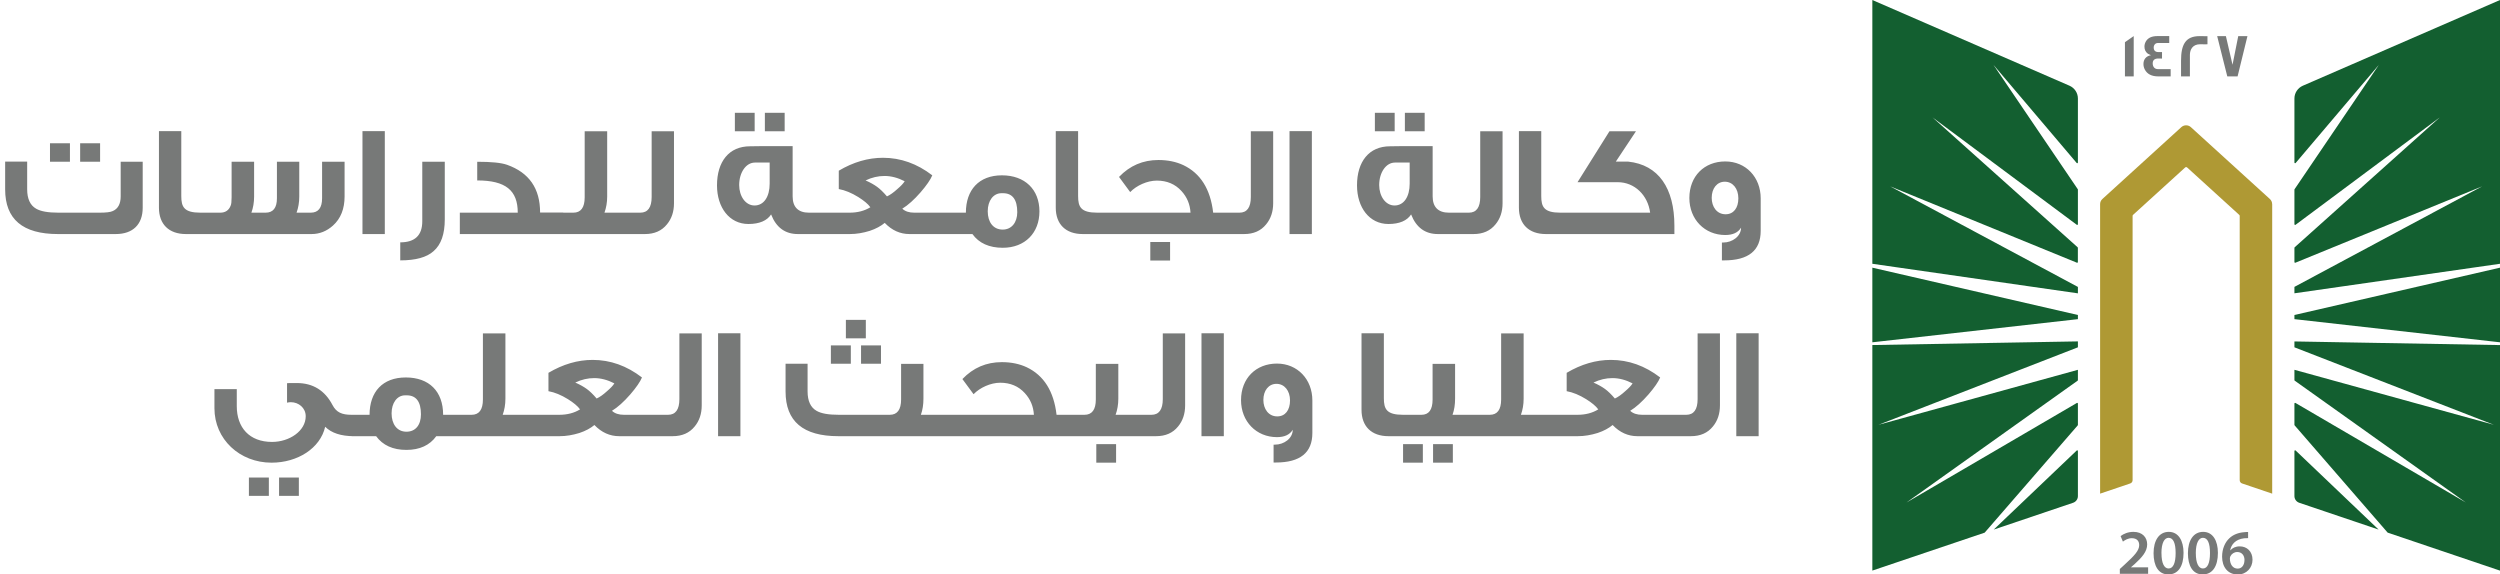 <svg width="235" height="54" viewBox="0 0 235 54" fill="none" xmlns="http://www.w3.org/2000/svg">
<path d="M9.409 15.206H7.534V13.466H9.409V15.206ZM6.574 15.206H4.699V13.466H6.574V15.206ZM13.414 19.526C13.414 21.086 12.499 22.001 10.879 22.001H5.449C2.134 22.001 0.484 20.606 0.484 17.801V15.191H2.554V17.801C2.554 18.686 2.839 19.301 3.394 19.616C3.829 19.871 4.519 19.991 5.494 19.991H9.364C9.964 19.991 10.369 19.946 10.594 19.841C11.089 19.631 11.344 19.166 11.344 18.461V15.206H13.414V19.526ZM19.456 22.001H17.476C15.871 22.001 14.941 21.071 14.941 19.526V12.326H17.041V18.431C17.041 19.451 17.296 19.991 18.841 19.991H19.456V22.001ZM18.816 22.001V19.991H20.706C21.186 19.991 21.516 19.766 21.681 19.331C21.741 19.211 21.771 18.956 21.771 18.551V15.206H23.886V18.476C23.886 19.031 23.796 19.541 23.631 19.991H24.966C25.671 19.991 26.031 19.541 26.031 18.641V15.206H28.131V18.476C28.131 19.031 28.041 19.541 27.876 19.991H29.211C29.916 19.991 30.276 19.541 30.276 18.641V15.206H32.391V18.461C32.391 19.631 32.031 20.546 31.296 21.206C30.711 21.731 30.036 22.001 29.286 22.001H18.816ZM36.172 22.001H34.072V12.326H36.172V22.001ZM41.809 20.621C41.809 22.001 41.464 22.991 40.759 23.606C40.114 24.191 39.064 24.476 37.624 24.476V22.781C39.004 22.781 39.694 22.121 39.694 20.801V15.206H41.809V20.621ZM52.944 22.001H43.224V19.991H48.669C48.669 17.891 47.529 16.961 44.859 16.961V15.206C46.179 15.206 47.109 15.296 47.664 15.491C49.734 16.226 50.769 17.711 50.769 19.976H52.944V22.001ZM59.28 22.001H52.47V19.991H53.895C54.6 19.991 54.96 19.511 54.96 18.551V12.341H57.075V18.476C57.075 19.031 56.985 19.526 56.82 19.991H59.28V22.001ZM63.355 19.106C63.355 19.901 63.13 20.561 62.695 21.086C62.2 21.701 61.51 22.001 60.625 22.001H58.645V19.991H60.19C60.895 19.991 61.255 19.496 61.255 18.521V12.341H63.355V19.106ZM73.758 12.341H71.898V10.601H73.758V12.341ZM70.938 12.341H69.078V10.601H70.938V12.341ZM77.118 22.001H75.003C73.803 22.001 72.963 21.386 72.483 20.156C72.108 20.741 71.388 21.056 70.353 21.056C68.553 21.056 67.398 19.496 67.398 17.426C67.398 15.191 68.523 13.751 70.503 13.751C70.503 13.736 71.838 13.736 74.508 13.736V18.461C74.508 19.451 75.018 19.991 76.038 19.991H77.118V22.001ZM72.348 17.261V15.281H70.968C70.113 15.281 69.483 16.226 69.483 17.396C69.483 18.446 70.083 19.316 70.923 19.316C71.808 19.316 72.348 18.491 72.348 17.261ZM89.36 22.001H85.49C84.62 22.001 83.84 21.656 83.165 20.951C82.805 21.251 82.34 21.506 81.755 21.701C81.125 21.896 80.51 22.001 79.895 22.001H76.595V19.991H79.865C80.6 19.991 81.26 19.826 81.815 19.481C81.59 19.166 81.2 18.851 80.675 18.521C80.045 18.131 79.43 17.876 78.845 17.771V16.046C80.21 15.236 81.605 14.831 83 14.831C84.665 14.831 86.21 15.386 87.635 16.481C87.47 16.886 87.095 17.426 86.54 18.071C85.925 18.776 85.355 19.286 84.815 19.616C85.085 19.871 85.46 19.991 85.94 19.991H89.36V22.001ZM85.04 17.036C84.395 16.706 83.765 16.541 83.15 16.541C82.55 16.541 81.95 16.676 81.365 16.961C81.815 17.156 82.175 17.366 82.445 17.561C82.715 17.756 83.03 18.056 83.375 18.461C83.675 18.326 84.005 18.086 84.35 17.771C84.665 17.501 84.905 17.261 85.04 17.036ZM97.707 19.871C97.707 21.881 96.358 23.291 94.257 23.291C92.983 23.291 92.022 22.856 91.407 22.001H88.707V19.991H90.793C90.793 17.846 92.022 16.481 94.183 16.481C96.343 16.481 97.707 17.816 97.707 19.871ZM95.623 19.946C95.623 18.761 95.172 18.161 94.287 18.161H94.138C93.373 18.161 92.847 18.866 92.847 19.856C92.847 20.876 93.358 21.581 94.257 21.581C95.082 21.581 95.623 20.921 95.623 19.946ZM103.757 22.001H101.777C100.172 22.001 99.242 21.071 99.242 19.526V12.326H101.342V18.431C101.342 19.451 101.597 19.991 103.142 19.991H103.757V22.001ZM115.928 22.001H103.388V19.991H111.908C111.863 19.196 111.578 18.521 111.053 17.951C110.468 17.306 109.688 16.976 108.743 16.976C107.843 16.976 106.823 17.441 106.238 18.056C106.028 17.771 105.683 17.306 105.188 16.631C106.208 15.566 107.438 15.041 108.893 15.041C109.778 15.041 110.558 15.206 111.233 15.521C112.838 16.286 113.783 17.771 114.038 19.991H115.928V22.001ZM109.988 24.491H108.128V22.751H109.988V24.491ZM119.678 19.106C119.678 19.901 119.453 20.561 119.018 21.086C118.523 21.701 117.833 22.001 116.948 22.001H114.968V19.991H116.513C117.218 19.991 117.578 19.496 117.578 18.521V12.341H119.678V19.106ZM123.315 22.001H121.215V12.326H123.315V22.001ZM133.919 12.341H132.059V10.601H133.919V12.341ZM131.099 12.341H129.239V10.601H131.099V12.341ZM137.279 22.001H135.164C133.964 22.001 133.124 21.386 132.644 20.156C132.269 20.741 131.549 21.056 130.514 21.056C128.714 21.056 127.559 19.496 127.559 17.426C127.559 15.191 128.684 13.751 130.664 13.751C130.664 13.736 131.999 13.736 134.669 13.736V18.461C134.669 19.451 135.179 19.991 136.199 19.991H137.279V22.001ZM132.509 17.261V15.281H131.129C130.274 15.281 129.644 16.226 129.644 17.396C129.644 18.446 130.244 19.316 131.084 19.316C131.969 19.316 132.509 18.491 132.509 17.261ZM141.241 19.106C141.241 19.901 141.016 20.561 140.581 21.086C140.086 21.701 139.396 22.001 138.511 22.001H136.531V19.991H138.076C138.781 19.991 139.141 19.496 139.141 18.521V12.341H141.241V19.106ZM147.293 22.001H145.313C143.708 22.001 142.778 21.071 142.778 19.526V12.326H144.878V18.431C144.878 19.451 145.133 19.991 146.678 19.991H147.293V22.001ZM157.393 22.001H146.473V19.991H155.113C154.903 18.356 153.658 17.126 152.068 17.126H148.288L151.288 12.341H153.778L151.888 15.191H153.043C155.908 15.491 157.393 17.696 157.393 21.221V22.001ZM165.505 21.701C165.505 23.546 164.365 24.476 162.07 24.476H161.86V22.796H161.995C162.835 22.796 163.66 22.211 163.66 21.401C163.375 21.866 162.88 22.091 162.175 22.091C160.24 22.091 158.8 20.621 158.8 18.611C158.8 16.556 160.21 15.176 162.175 15.176C164.11 15.176 165.505 16.661 165.505 18.641V21.701ZM163.405 18.641C163.405 17.726 162.88 17.081 162.13 17.081C161.395 17.081 160.9 17.711 160.9 18.596C160.9 19.436 161.38 20.141 162.205 20.141C162.955 20.141 163.405 19.556 163.405 18.641Z" fill="#777978"/>
<path d="M33.372 41.001H33.267C32.052 41.001 31.152 40.701 30.567 40.116C30.102 42.141 27.972 43.491 25.527 43.491C22.527 43.491 20.157 41.286 20.157 38.376V36.576H22.257V38.181C22.257 40.191 23.442 41.541 25.572 41.541C27.192 41.541 28.737 40.521 28.737 39.126C28.737 38.331 28.062 37.806 27.342 37.806C27.222 37.806 27.102 37.821 26.982 37.851V36.021C26.982 36.006 27.282 36.006 27.897 36.006C29.412 36.006 30.537 36.696 31.257 38.076C31.617 38.766 32.142 38.991 33.042 38.991H33.372V41.001ZM28.092 46.611H26.232V44.886H28.092V46.611ZM25.272 46.611H23.397V44.886H25.272V46.611ZM43.41 41.001H41.01C40.395 41.856 39.45 42.291 38.205 42.291C36.929 42.291 35.984 41.856 35.355 41.001H33.059V38.991H34.739C34.739 36.831 35.969 35.481 38.145 35.481C40.334 35.481 41.654 36.786 41.654 38.991H43.41V41.001ZM39.569 38.946C39.569 37.761 39.12 37.161 38.234 37.161H38.084C37.319 37.161 36.809 37.881 36.809 38.856C36.809 39.861 37.319 40.581 38.205 40.581C39.059 40.581 39.569 39.951 39.569 38.946ZM49.714 41.001H42.904V38.991H44.329C45.034 38.991 45.394 38.511 45.394 37.551V31.341H47.509V37.476C47.509 38.031 47.419 38.526 47.254 38.991H49.714V41.001ZM62.07 41.001H58.2C57.33 41.001 56.55 40.656 55.875 39.951C55.515 40.251 55.05 40.506 54.465 40.701C53.835 40.896 53.22 41.001 52.605 41.001H49.305V38.991H52.575C53.31 38.991 53.97 38.826 54.525 38.481C54.3 38.166 53.91 37.851 53.385 37.521C52.755 37.131 52.14 36.876 51.555 36.771V35.046C52.92 34.236 54.315 33.831 55.71 33.831C57.375 33.831 58.92 34.386 60.345 35.481C60.18 35.886 59.805 36.426 59.25 37.071C58.635 37.776 58.065 38.286 57.525 38.616C57.795 38.871 58.17 38.991 58.65 38.991H62.07V41.001ZM57.75 36.036C57.105 35.706 56.475 35.541 55.86 35.541C55.26 35.541 54.66 35.676 54.075 35.961C54.525 36.156 54.885 36.366 55.155 36.561C55.425 36.756 55.74 37.056 56.085 37.461C56.385 37.326 56.715 37.086 57.06 36.771C57.375 36.501 57.615 36.261 57.75 36.036ZM65.962 38.106C65.962 38.901 65.737 39.561 65.302 40.086C64.807 40.701 64.117 41.001 63.232 41.001H61.252V38.991H62.797C63.502 38.991 63.862 38.496 63.862 37.521V31.341H65.962V38.106ZM69.599 41.001H67.499V31.326H69.599V41.001ZM81.388 31.806H79.513V30.066H81.388V31.806ZM82.813 34.191H80.938V32.466H82.813V34.191ZM79.978 34.191H78.103V32.466H79.978V34.191ZM89.008 41.001H78.808C75.493 41.001 73.843 39.606 73.843 36.801V34.191H75.913V36.801C75.913 37.686 76.198 38.301 76.753 38.616C77.188 38.871 77.878 38.991 78.853 38.991H83.638C84.343 38.991 84.703 38.511 84.703 37.551V34.206H86.803V37.476C86.803 38.031 86.728 38.526 86.563 38.991H89.008V41.001ZM100.906 41.001H88.666V38.991H97.186C97.141 38.196 96.856 37.521 96.331 36.951C95.746 36.306 94.966 35.976 94.021 35.976C93.121 35.976 92.101 36.441 91.516 37.056C91.306 36.771 90.961 36.306 90.466 35.631C91.486 34.566 92.716 34.041 94.171 34.041C95.056 34.041 95.836 34.206 96.511 34.521C98.116 35.286 99.061 36.771 99.316 38.991H100.906V41.001ZM107.327 41.001H100.562V38.991H101.942C102.647 38.991 103.007 38.511 103.007 37.551V34.206H105.122V37.476C105.122 38.031 105.032 38.526 104.867 38.991H107.327V41.001ZM104.912 43.491H103.052V41.751H104.912V43.491ZM111.402 38.106C111.402 38.901 111.177 39.561 110.742 40.086C110.247 40.701 109.557 41.001 108.672 41.001H106.692V38.991H108.237C108.942 38.991 109.302 38.496 109.302 37.521V31.341H111.402V38.106ZM115.039 41.001H112.939V31.326H115.039V41.001ZM123.362 40.701C123.362 42.546 122.222 43.476 119.927 43.476H119.717V41.796H119.852C120.692 41.796 121.517 41.211 121.517 40.401C121.232 40.866 120.737 41.091 120.032 41.091C118.097 41.091 116.657 39.621 116.657 37.611C116.657 35.556 118.067 34.176 120.032 34.176C121.967 34.176 123.362 35.661 123.362 37.641V40.701ZM121.262 37.641C121.262 36.726 120.737 36.081 119.987 36.081C119.252 36.081 118.757 36.711 118.757 37.596C118.757 38.436 119.237 39.141 120.062 39.141C120.812 39.141 121.262 38.556 121.262 37.641ZM132.498 41.001H130.518C128.913 41.001 127.983 40.071 127.983 38.526V31.326H130.083V37.431C130.083 38.451 130.338 38.991 131.883 38.991H132.498V41.001ZM138.983 41.001H132.233V38.991H133.613C134.318 38.991 134.663 38.511 134.663 37.551V34.206H136.778V37.476C136.778 38.031 136.703 38.526 136.538 38.991H138.983V41.001ZM136.568 43.491H134.708V41.751H136.568V43.491ZM133.748 43.491H131.888V41.751H133.748V43.491ZM145.427 41.001H138.617V38.991H140.042C140.747 38.991 141.107 38.511 141.107 37.551V31.341H143.222V37.476C143.222 38.031 143.132 38.526 142.967 38.991H145.427V41.001ZM157.782 41.001H153.912C153.042 41.001 152.262 40.656 151.587 39.951C151.227 40.251 150.762 40.506 150.177 40.701C149.547 40.896 148.932 41.001 148.317 41.001H145.017V38.991H148.287C149.022 38.991 149.682 38.826 150.237 38.481C150.012 38.166 149.622 37.851 149.097 37.521C148.467 37.131 147.852 36.876 147.267 36.771V35.046C148.632 34.236 150.027 33.831 151.422 33.831C153.087 33.831 154.632 34.386 156.057 35.481C155.892 35.886 155.517 36.426 154.962 37.071C154.347 37.776 153.777 38.286 153.237 38.616C153.507 38.871 153.882 38.991 154.362 38.991H157.782V41.001ZM153.462 36.036C152.817 35.706 152.187 35.541 151.572 35.541C150.972 35.541 150.372 35.676 149.787 35.961C150.237 36.156 150.597 36.366 150.867 36.561C151.137 36.756 151.452 37.056 151.797 37.461C152.097 37.326 152.427 37.086 152.772 36.771C153.087 36.501 153.327 36.261 153.462 36.036ZM161.675 38.106C161.675 38.901 161.45 39.561 161.015 40.086C160.52 40.701 159.83 41.001 158.945 41.001H156.965V38.991H158.51C159.215 38.991 159.575 38.496 159.575 37.521V31.341H161.675V38.106ZM165.312 41.001H163.212V31.326H165.312V41.001Z" fill="#777978"/>
<path d="M195.323 32.647L176.577 39.931L195.323 34.762V35.731C195.323 35.752 195.311 35.772 195.295 35.784L179.213 47.235L195.222 37.88C195.266 37.856 195.323 37.883 195.323 37.935V39.938C195.323 39.938 195.32 39.971 195.308 39.983L186.561 50.067L176 53.635V32.434L195.323 32.091V32.647ZM195.21 42.349C195.251 42.309 195.323 42.336 195.323 42.397V46.636C195.323 46.917 195.14 47.167 194.872 47.26L187.41 49.781L195.21 42.349ZM195.323 29.609V30L176 32.176V25.161L195.323 29.609ZM194.535 8.058C195.011 8.267 195.323 8.738 195.323 9.257V15.278C195.323 15.338 195.247 15.366 195.206 15.318L187.382 6.091L195.312 17.788C195.313 17.791 195.323 17.813 195.323 17.824V21.078C195.323 21.13 195.262 21.162 195.218 21.13L181.66 11.038L195.3 23.246C195.302 23.249 195.319 23.275 195.319 23.294V24.634C195.319 24.682 195.271 24.71 195.227 24.694L177.676 17.519L195.323 26.971V27.574L176 24.795V0.001L194.535 8.058Z" fill="#135F30"/>
<path d="M213.586 19.188V46.403L210.756 45.445C210.622 45.401 210.532 45.276 210.532 45.136V20.294C210.532 20.257 210.516 20.221 210.487 20.197L205.587 15.74C205.538 15.696 205.457 15.696 205.408 15.74L200.508 20.197C200.48 20.221 200.464 20.257 200.464 20.294V45.136C200.464 45.276 200.374 45.401 200.24 45.445L197.41 46.403V19.188C197.41 19.002 197.487 18.829 197.625 18.705L205.046 11.951C205.299 11.722 205.689 11.722 205.941 11.951L213.366 18.705C213.505 18.829 213.582 19.002 213.582 19.188H213.586Z" fill="#AF9934"/>
<path d="M235 32.438V53.639L224.44 50.067L215.693 39.983C215.681 39.971 215.676 39.938 215.676 39.938V37.935C215.676 37.883 215.733 37.856 215.778 37.88L231.788 47.235L215.705 35.784C215.688 35.772 215.676 35.752 215.676 35.731V34.762L234.422 39.931L215.676 32.647V32.096L235 32.438ZM215.791 42.349L223.589 49.781L216.127 47.26C215.859 47.167 215.676 46.917 215.676 46.636V42.397C215.676 42.336 215.75 42.308 215.791 42.349ZM235 32.176L215.676 30V29.609L235 25.161V32.176ZM235 24.795L215.676 27.57V26.967L233.325 17.515L215.77 24.694C215.725 24.71 215.676 24.682 215.676 24.634V23.294C215.677 23.274 215.697 23.246 215.697 23.246L229.335 11.038L215.782 21.13C215.737 21.162 215.676 21.13 215.676 21.078V17.824C215.676 17.813 215.686 17.791 215.688 17.788L223.618 6.091L215.794 15.318C215.754 15.366 215.677 15.338 215.676 15.278V9.257C215.676 8.738 215.99 8.267 216.465 8.058L235 0.001V24.795Z" fill="#135F30"/>
<path d="M211.321 50.011V50.583C211.213 50.579 211.097 50.583 210.95 50.598C210.129 50.695 209.735 51.189 209.637 51.728H209.654C209.845 51.511 210.142 51.358 210.536 51.358C211.211 51.358 211.736 51.834 211.736 52.618C211.735 53.358 211.186 54.002 210.353 54.002C209.401 54.001 208.877 53.289 208.877 52.331C208.877 51.587 209.149 50.98 209.556 50.598C209.914 50.26 210.389 50.071 210.947 50.027C211.109 50.007 211.231 50.007 211.321 50.011ZM203.866 49.995C204.781 49.995 205.253 50.831 205.253 51.969C205.253 53.216 204.761 53.997 203.822 53.997C202.882 53.996 202.439 53.184 202.435 52.005C202.435 50.803 202.952 49.995 203.866 49.995ZM207.096 49.995C208.011 49.995 208.483 50.831 208.483 51.969C208.483 53.216 207.99 53.996 207.051 53.997C206.112 53.997 205.668 53.184 205.664 52.005C205.664 50.803 206.181 49.995 207.096 49.995ZM200.541 49.995C201.407 49.995 201.834 50.534 201.834 51.169C201.834 51.849 201.342 52.397 200.655 53.024L200.317 53.317V53.33H201.923V53.937H199.272L199.264 53.932V53.486L199.728 53.06C200.647 52.219 201.081 51.752 201.085 51.242C201.085 50.892 200.898 50.59 200.386 50.59C200.041 50.59 199.748 50.763 199.553 50.912L199.337 50.393C199.618 50.172 200.045 49.995 200.541 49.995ZM210.3 51.889C210.019 51.889 209.771 52.058 209.657 52.291C209.629 52.348 209.609 52.42 209.609 52.521C209.621 53.032 209.865 53.45 210.345 53.45C210.727 53.45 210.979 53.12 210.979 52.654L210.984 52.658C210.984 52.211 210.735 51.889 210.3 51.889ZM203.846 50.554C203.452 50.554 203.175 51.036 203.175 52.002L203.179 52.005C203.179 52.95 203.439 53.438 203.846 53.438C204.285 53.438 204.509 52.915 204.509 51.986C204.509 51.057 204.293 50.554 203.846 50.554ZM207.075 50.554C206.681 50.554 206.405 51.036 206.405 52.002L206.408 52.005C206.408 52.951 206.669 53.438 207.075 53.438C207.514 53.438 207.739 52.915 207.739 51.986C207.739 51.057 207.523 50.554 207.075 50.554ZM211.329 50.583L211.321 50.586V50.583C211.323 50.583 211.327 50.582 211.329 50.583Z" fill="#777978"/>
<path d="M200.569 7.181H199.744V3.967L200.569 3.392V7.181ZM203.908 4.043H202.834C202.603 4.043 202.448 4.233 202.448 4.466C202.448 4.755 202.603 4.896 202.904 4.896C202.921 4.896 202.973 4.896 203.07 4.892H203.229V5.508C203.229 5.508 203.164 5.507 203.062 5.499H202.883C202.534 5.499 202.354 5.652 202.354 5.958C202.354 6.264 202.525 6.497 202.842 6.497H204.042V7.173L204.038 7.181H202.875C202.257 7.181 201.833 6.963 201.61 6.533C201.529 6.376 201.484 6.203 201.484 6.022C201.484 5.576 201.733 5.274 202.188 5.189C202.123 5.165 202.025 5.117 201.903 5.053C201.683 4.888 201.578 4.666 201.578 4.381C201.578 4.204 201.627 4.039 201.716 3.887C201.911 3.557 202.269 3.392 202.786 3.392H203.908V4.043ZM206.758 3.396C207.226 3.396 207.47 3.395 207.502 3.403V4.16H207.499C207.499 4.16 207.437 4.168 207.328 4.168C207.21 4.168 207.035 4.16 206.807 4.16C206.116 4.16 205.851 4.654 205.851 5.157V7.181H205.018V5.704C205.018 4.204 205.429 3.396 206.758 3.396ZM209.857 6.087L210.394 3.396H211.26L210.333 7.181H209.365L208.414 3.396H209.235L209.857 6.087Z" fill="#777978"/>
</svg>
